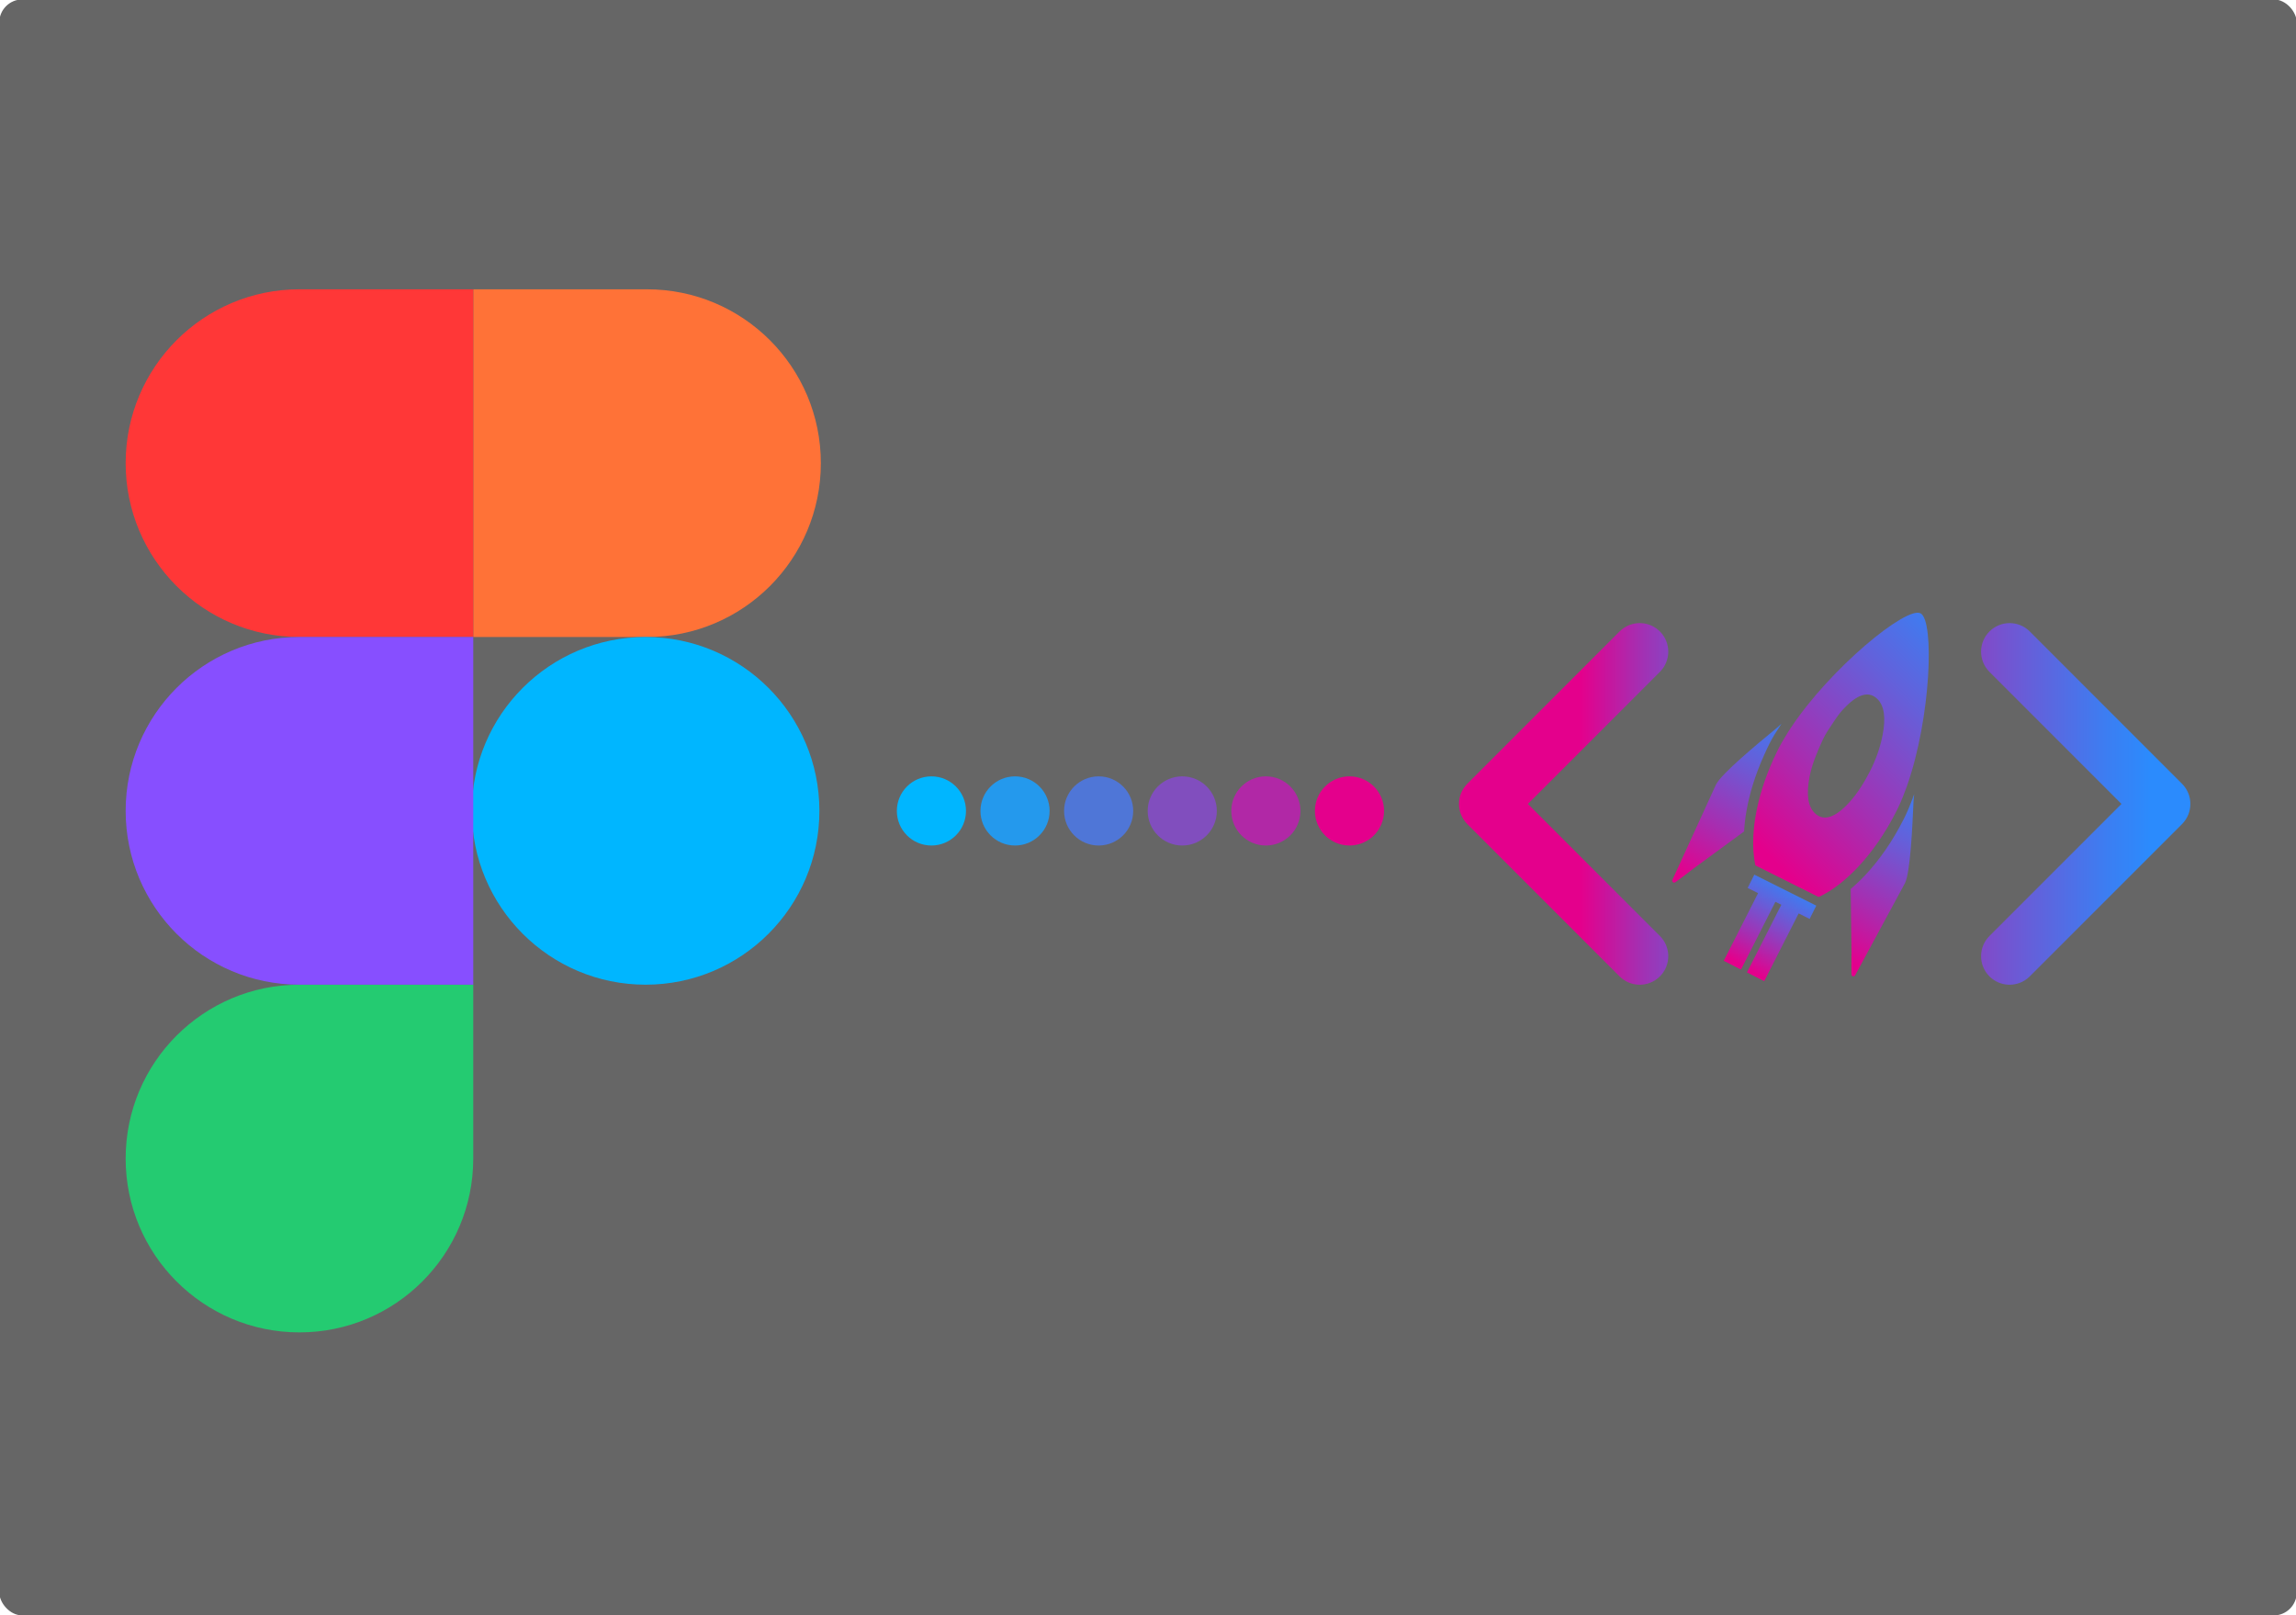 <?xml version="1.0" encoding="utf-8"?>
<svg xmlns="http://www.w3.org/2000/svg" id="uuid-d1480135-b8a9-4963-bf47-df91f2775323" viewBox="0 0 1250 879.22">
  <defs>
    <linearGradient gradientTransform="translate(2049.42 881.82) rotate(-180)" gradientUnits="userSpaceOnUse" id="uuid-5b5e01f6-f158-453f-99f3-63b606b5bd93" x1="1075" x2="1188.94" y1="444.27" y2="444.27">
      <stop offset=".02" stop-color="#2b8bfd"/>
      <stop offset=".14" stop-color="#3a7ff3"/>
      <stop offset=".38" stop-color="#6460da"/>
      <stop offset=".72" stop-color="#a62eb1"/>
      <stop offset="1" stop-color="#e4008c"/>
    </linearGradient>
    <linearGradient href="#uuid-5b5e01f6-f158-453f-99f3-63b606b5bd93" id="uuid-efb67aa4-9df9-49ee-a1d7-b4d62f204eaf" x1="875.06" x2="1055.24"/>
    <linearGradient gradientTransform="translate(-144.1 -183.66) rotate(-14.97)" href="#uuid-5b5e01f6-f158-453f-99f3-63b606b5bd93" id="uuid-1eda858f-6139-4989-98df-5d6c7ae7b8fe" x1="913.65" x2="872.34" y1="926.03" y2="967.35"/>
    <linearGradient gradientTransform="translate(-144.1 -183.66) rotate(-14.97)" href="#uuid-5b5e01f6-f158-453f-99f3-63b606b5bd93" id="uuid-0ceb7af0-d94c-4c20-8fbe-40b21b5371e2" x1="940.59" x2="856.44" y1="830.27" y2="914.43"/>
    <linearGradient gradientTransform="translate(-144.1 -183.66) rotate(-14.97)" href="#uuid-5b5e01f6-f158-453f-99f3-63b606b5bd93" id="uuid-98abe942-15f7-41b2-832c-4b8355f927fe" x1="1007.3" x2="924.53" y1="893.27" y2="976.04"/>
    <linearGradient gradientTransform="matrix(1,0,0,1,0,0)" href="#uuid-5b5e01f6-f158-453f-99f3-63b606b5bd93" id="uuid-5cd88804-48f4-4223-ad89-840b3c9ffe1a" x1="1090.7" x2="961.03" y1="333.94" y2="463.61"/>
  </defs>
  <rect height="879.54" rx="12.56" ry="12.56" style="opacity:.6; stroke-width:0px;" width="1250.79" x="-.39" y="-.31"/>
  <path d="m68.41,630.56c0-52.26,42.36-94.62,94.62-94.62h94.62v94.62c0,52.26-42.36,94.62-94.62,94.62s-94.62-42.36-94.62-94.62Z" style="fill:#24cb71; stroke-width:0px;"/>
  <path d="m257.65,157.46v189.24h94.62c52.26,0,94.62-42.36,94.62-94.62s-42.36-94.62-94.62-94.62h-94.62Z" style="fill:#ff7237; stroke-width:0px;"/>
  <circle cx="351.48" cy="441.32" r="94.62" style="fill:#00b6ff; stroke-width:0px;"/>
  <path d="m68.41,252.08c0,52.26,42.36,94.62,94.62,94.62h94.62v-189.24h-94.62c-52.26,0-94.62,42.36-94.62,94.62Z" style="fill:#ff3737; stroke-width:0px;"/>
  <path d="m68.41,441.32c0,52.26,42.36,94.62,94.62,94.62h94.62v-189.24h-94.62c-52.26,0-94.62,42.36-94.62,94.62Z" style="fill:#874fff; stroke-width:0px;"/>
  <path d="m903.7,531.41c-6.07,6.07-15.91,6.07-21.97,0l-82.87-82.87c-6.07-6.07-6.07-15.91,0-21.98l82.87-82.87c6.07-6.07,15.91-6.07,21.97,0,6.07,6.07,6.07,15.91,0,21.98l-71.88,71.88,71.88,71.88c6.07,6.07,6.07,15.91,0,21.98h0Z" style="fill:url(#uuid-5b5e01f6-f158-453f-99f3-63b606b5bd93); fill-rule:evenodd; stroke-width:0px;"/>
  <path d="m1083.1,531.41c6.07,6.07,15.91,6.07,21.97,0l82.87-82.87c6.07-6.07,6.07-15.91,0-21.98l-82.87-82.87c-6.07-6.07-15.91-6.07-21.97,0-6.07,6.07-6.07,15.91,0,21.98l71.88,71.88-71.88,71.88c-6.07,6.07-6.07,15.91,0,21.98h0Z" style="fill:url(#uuid-efb67aa4-9df9-49ee-a1d7-b4d62f204eaf); fill-rule:evenodd; stroke-width:0px;"/>
  <circle cx="507.09" cy="441.37" r="18.82" style="fill:#00b6ff; stroke-width:0px;"/>
  <circle cx="552.61" cy="441.37" r="18.82" style="fill:#2499ed; stroke-width:0px;"/>
  <circle cx="598.13" cy="441.37" r="18.82" style="fill:#4f76d7; stroke-width:0px;"/>
  <circle cx="643.65" cy="441.37" r="18.82" style="fill:#814ebe; stroke-width:0px;"/>
  <circle cx="689.17" cy="441.37" r="18.82" style="fill:#b128a6; stroke-width:0px;"/>
  <circle cx="734.69" cy="441.37" r="18.82" style="fill:#e4008c; stroke-width:0px;"/>
  <polygon points="951.47 483.29 957.15 486.12 938.44 522.93 947.83 527.72 966.58 490.84 969.8 492.44 951.09 529.25 960.48 534.04 979.23 497.15 985.22 500.15 988.82 492.91 955.08 476.05 951.47 483.29" style="fill:url(#uuid-1eda858f-6139-4989-98df-5d6c7ae7b8fe); stroke-width:0px;"/>
  <path d="m949.55,452.26c.18-3.47.6-7.07,1.26-10.8,1.67-9.63,4.88-20.02,9.61-30.47.06-.15.13-.31.21-.47.85-1.92,1.76-3.86,2.72-5.78.4-.8.81-1.6,1.25-2.39.91-1.72,2.33-3.89,3.64-5.89.02-.03.04-.07.06-.1.52-.83,1.07-1.66,1.62-2.5-.5.41-1.89,1.76-2.44,2.21-10.67,8.8-30.27,24.94-33.27,30.97l-23.7,51.8c-.47,1.02.66,1.99,1.57,1.34,1.91-1.35,5.04-3.68,10.15-7.64.65-.51,17.75-13.03,27.3-20.02,0-.09,0-.17.02-.26Z" style="fill:url(#uuid-0ceb7af0-d94c-4c20-8fbe-40b21b5371e2); stroke-width:0px;"/>
  <path d="m1041.73,433.29c-.18.51-.37,1.03-.56,1.54-.34.92-.7,1.83-1.06,2.72-.24.61-.48,1.22-.72,1.8-.22.56-.46,1.1-.68,1.6-.09.2-.17.37-.25.55-.09.2-.19.42-.28.63-.27.63-.55,1.26-.85,1.86l-.09.18c-.19.41-.37.81-.59,1.21-.16.33-.33.66-.5.97-5.91,11.65-13.02,21.78-20.51,29.78-2.57,2.76-5.2,5.26-7.85,7.49-.08.07-.15.13-.23.2.16,11.85.44,33,.43,33.83-.09,6.47-.07,10.38,0,12.72.03,1.11,1.48,1.43,2.01.44l27.09-50.1c2.96-5.95,4.07-30.76,4.69-44.71.04-.9.31-2.99.35-3.79-.06.17-.13.36-.19.54-.07.18-.14.37-.21.57Z" style="fill:url(#uuid-98abe942-15f7-41b2-832c-4b8355f927fe); stroke-width:0px;"/>
  <path d="m1045.55,333.79c-7.76-3.88-48.95,29.75-70.59,62.37-.49.76-1.04,1.62-1.62,2.5-.02.03-.04.07-.06.1-2.08,3.28-3.94,6.53-5.53,9.73-.72,1.45-1.41,2.9-2.08,4.34-.08.16-.15.32-.21.47-4.74,10.46-7.94,20.84-9.61,30.47-.67,3.72-1.08,7.33-1.26,10.8-.01.09-.02.17-.02.26-.31,5.91.05,11.37,1.08,16.17l34.48,17.23c3.86-1.79,7.82-4.28,11.75-7.39.34-.27.7-.55,1.03-.84.24-.2.49-.4.73-.61.08-.07.15-.13.23-.2,2.64-2.23,5.27-4.73,7.85-7.49,7.5-8,14.6-18.12,20.51-29.78.17-.32.33-.64.5-.97.2-.4.4-.8.59-1.21.19-.4.38-.81.57-1.23.12-.26.25-.54.37-.81.1-.21.19-.42.28-.63.08-.18.16-.35.25-.55.22-.5.45-1.04.68-1.6.25-.58.48-1.19.72-1.8.56-1.43,1.12-2.92,1.63-4.26.06-.19.14-.38.21-.57.06-.19.13-.37.19-.54,0-.02.01-.05.02-.06,12.99-36.91,15.07-90.03,7.31-93.91Zm-20.61,66.22c-1.31,6.86-3.7,13.51-6.87,19.73-3.06,6.01-6.89,12.22-11.48,17.19-.55.59-1.09,1.16-1.63,1.69-7.03,6.94-12.75,8.2-17.13,3.76-3.58-3.63-4.47-10.1-2.7-19.42,1.35-7.12,4.25-13.81,7.24-20.37,1.45-3.18,3.62-6.2,5.54-9.14,1.69-2.59,3.47-5.14,5.57-7.41.55-.6,1.09-1.16,1.64-1.69,7.04-6.95,12.74-8.2,17.13-3.75,3.57,3.62,4.48,10.1,2.69,19.41Z" style="fill:url(#uuid-5cd88804-48f4-4223-ad89-840b3c9ffe1a); stroke-width:0px;"/>
</svg>